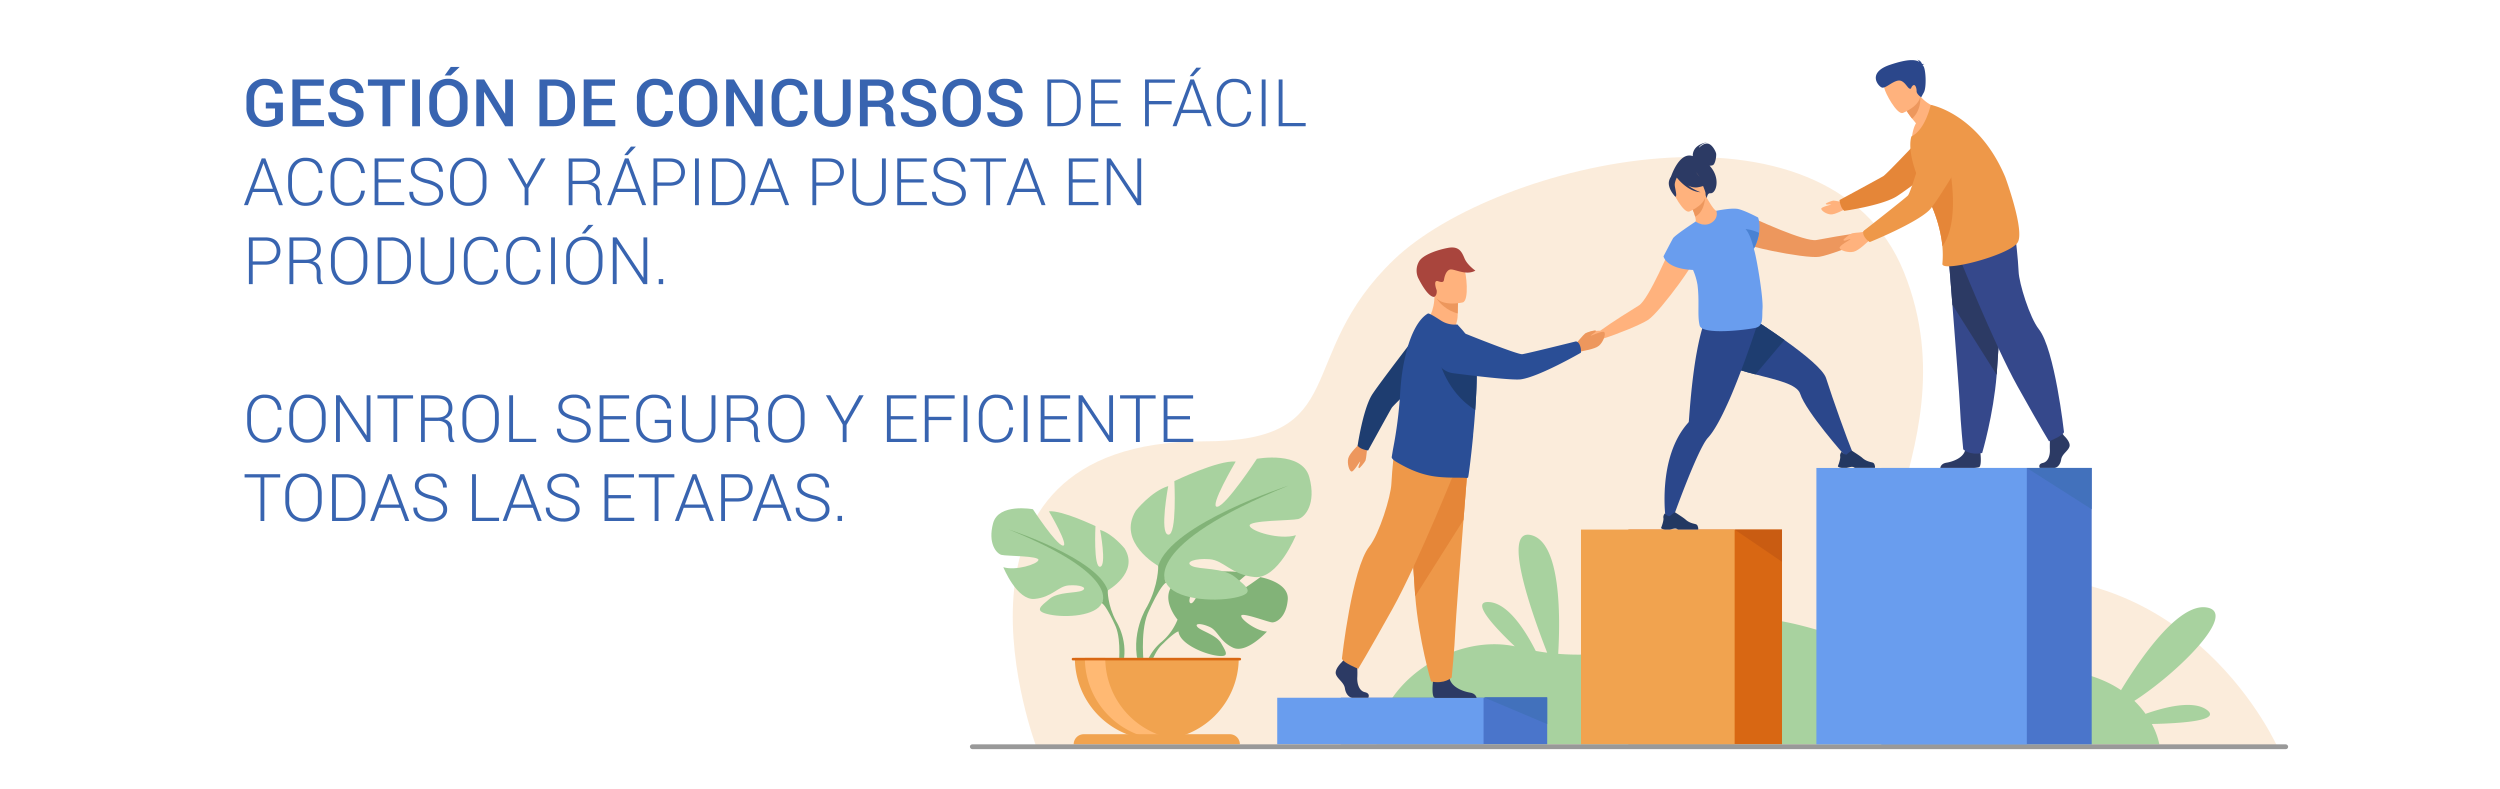 <svg xmlns="http://www.w3.org/2000/svg" viewBox="0 0 1900 600"><defs><style>.cls-1{fill:#fbecdb;}.cls-2{fill:#a8d29f;}.cls-3{fill:#4a75cb;}.cls-4{fill:#699dee;}.cls-5{fill:#d86713;}.cls-6{fill:#f1a34f;}.cls-7{fill:#c95c12;}.cls-8{fill:#82b378;}.cls-9{fill:#ffb973;}.cls-10{fill:#ed975d;}.cls-11{fill:#2b478b;}.cls-12{fill:#233862;}.cls-13{fill:#1e3d70;}.cls-14{fill:#ffb27d;}.cls-15{fill:#2c3a64;}.cls-16{fill:#4a82d3;}.cls-17{fill:#a9453d;}.cls-18{fill:#ee9849;}.cls-19{fill:#e58638;}.cls-20{fill:#2a4e96;}.cls-21{fill:#35488b;}.cls-22{fill:#999;}.cls-23{fill:#4271bc;}.cls-24{fill:#3864b0;}</style></defs><title>ze00</title><g id="Capa_2" data-name="Capa 2"><path class="cls-1" d="M788.16,569.18S698.39,335.42,914.74,335.42c114.31,0,67.22-64.14,144.94-138.37S1389.19,63.52,1447,206.86s-85.12,252.16,53,233.49c166-22.43,231.59,128.83,231.59,128.83Z"/><path class="cls-2" d="M1677.22,539.52c-10.24-7.48-31.17-2.43-46.62,3a70.77,70.77,0,0,0-8.49-9.86c33.28-21.43,79.24-67.16,54.88-71-21.18-3.36-49.76,37.79-65,62.85-15.87-10.67-40.17-18.52-77.28-15.8-96.31,7.06-171.54-55.06-227-34.34-44.1,16.47-84.51,25.7-123.48,22.55,1.68-28.47,2-84.37-20.32-90.17-22.69-5.89-.43,57.6,11.94,89.29q-4.35-.56-8.69-1.33c-8-15.79-21.21-36.47-35.71-37.17-13.65-.67,3.2,17.92,19.78,33.66-47.66-10-104.19,28.74-105.13,74.55h595a55.09,55.09,0,0,0-5.72-15.51C1658.35,549.74,1688.35,547.66,1677.22,539.52Z"/><rect class="cls-3" x="1019.04" y="530.29" width="156.82" height="35.41"/><rect class="cls-4" x="970.69" y="530.29" width="156.82" height="35.41"/><rect class="cls-5" x="1237.55" y="402.48" width="116.77" height="163.22" transform="translate(2591.88 968.18) rotate(180)"/><rect class="cls-6" x="1201.55" y="402.48" width="116.77" height="163.22" transform="translate(2519.87 968.18) rotate(180)"/><polygon class="cls-7" points="1318.32 402.48 1354.32 426.99 1354.32 402.48 1318.32 402.48"/><path class="cls-8" d="M957.86,438.63s-21.84,16.24-26.1,15.26,16-17.53,16-17.53c-7.61-3.66-31.26-1.37-31.26-1.37s-7.87,25.41-11.76,23.4,8.12-22.13,8.12-22.13C904.35,435.75,894,442,894,442c-14.23,11.23.93,28.92.93,28.92A43.23,43.23,0,0,1,883,487.67s-12.83,9.49-13.73,26.45l2.33.21s3.7-15.8,10.41-23.27l1.1-1.13c1.1-1,1.86-1.77,2.38-2.33,3.34-3.21,7.95-7.3,10.17-7.7a4.16,4.16,0,0,1-.09-1.11q0,.52.09,1.11c.77,8.94,18.11,16.75,28.78,18.36s7.37-2.78,3.7-9.29-15.32-9.41-18-12.4,2.83-3,9.26-.07,7.31,10.77,17.63,15.7S962.88,480,962.88,480c-8.22-.42-20-9.34-19.54-12.08s19.93,4.72,23.26,5.07,10.92-3.79,12.09-17.21S957.86,438.63,957.86,438.63Z"/><path class="cls-2" d="M841.88,448.72s24.12-13.51,12.86-31.84c0,0-9-11.26-18.65-14.15,0,0,5.15,27.33,0,28s-3.54-30.88-3.54-30.88-25.4-12.22-35.37-11.25c0,0,15.76,26.69,10.61,26.05S785,387,785,387s-26.05-4.82-30.23,10.61,2.57,23.16,6.43,24.12,28.62.65,28,3.86-17.37,8.36-26.69,5.47c0,0,10.29,25.41,23.79,24.12s17.69-9.65,26-10.29,14.47,1.61,10.29,3.86-18.33.73-25.08,6.48-12.22,9.28.32,11.85,35,1,39.56-8.69Z"/><path class="cls-8" d="M848.31,472.19c-6.75-12.54-6.43-23.47-6.43-23.47-7.72-24.44-75.25-46.31-75.25-46.31,85.86,34.73,70.75,55.95,70.75,55.95,2.31,1.35,5.78,7.79,8.19,12.73.34.84.88,2,1.69,3.58h0c.33.72.59,1.3.77,1.71,4.42,11.06,2.08,30.16,2.08,30.16l2.68.72C858.73,488,848.31,472.19,848.31,472.19Z"/><path class="cls-2" d="M880.25,430.09s-31.79-17.81-17-42c0,0,11.87-14.84,24.59-18.65,0,0-6.78,36,0,36.88s4.67-40.7,4.67-40.7,33.49-16.11,46.63-14.83c0,0-20.78,35.18-14,34.33s30.1-36.45,30.1-36.45,34.33-6.36,39.84,14-3.39,30.52-8.47,31.79-37.73.85-36.89,5.09,22.9,11,35.19,7.2c0,0-13.57,33.49-31.37,31.8S930.27,425.85,919.25,425s-19.07,2.12-13.56,5.09,24.16,1,33.06,8.54,16.11,12.23-.42,15.62-46.21,1.27-52.14-11.44Z"/><path class="cls-8" d="M979.45,369s-89,28.83-99.2,61c0,0,.43,14.41-8.48,31,0,0-13.73,20.84-5.9,46.22l3.53-.95s-3.08-25.18,2.74-39.76c.24-.54.59-1.31,1-2.25h0c1.06-2.08,1.78-3.61,2.23-4.72,3.17-6.51,7.75-15,10.8-16.77C886.19,442.81,866.26,414.83,979.45,369Z"/><path class="cls-6" d="M879.18,562.29A62.28,62.28,0,0,0,941.46,500H816.9A62.28,62.28,0,0,0,879.18,562.29Z"/><path class="cls-9" d="M894.51,561.82a63.83,63.83,0,0,1-7.74.47A62.28,62.28,0,0,1,824.49,500H840A62.3,62.3,0,0,0,894.51,561.82Z"/><path class="cls-6" d="M934.64,558H823.72A7.68,7.68,0,0,0,816,565.7H942.32A7.68,7.68,0,0,0,934.64,558Z"/><path class="cls-5" d="M941.92,500H815.81a1,1,0,1,0,0,1.91H941.92a1,1,0,1,0,0-1.91Z"/><path class="cls-10" d="M1422.51,172.06c-1.81-.28-7.25,4.75-7.25,4.75h0c-11.61,1.34-28.6,4.43-34.71,5.6-4.33.84-16-3.13-27.37-7.7-13.54-5.42-26.7-11.69-26.7-11.69-7.51-.38-16,13.33-.81,22,2.33,1.33,11.07,3.6,21.13,5.68h0c13.88,2.86,30.28,5.34,35.87,4.47,6.48-1,24.84-7.73,35.76-12.87h0l0,0,.12-.06c.66-.3,3.33-1.49,5.12-1.39,2,.12,6.6-3.62,6.74-4.62S1424.31,172.33,1422.51,172.06Z"/><path class="cls-11" d="M1408.32,344.74l-6.39,1.3s-29.27-32.89-33.78-46.73c-2.42-7.39-17.87-10.59-34-14.76-14.05-3.63-28.64-8-35.6-16.55-15-18.36,9.4-40.91,9.4-40.91s25.91,15.4,48.26,31.31c15.63,11.12,29.51,22.48,31.61,29C1392.88,303.3,1403.65,333.49,1408.32,344.74Z"/><path class="cls-12" d="M1399.76,355.58h3.6c1.21-.19,2.1-.53,3.33-.7a3.36,3.36,0,0,1,2.91.7l0,0h15.28c.38-.55,0-1.82-.35-2.76a2.16,2.16,0,0,0-1.43-1.3c-1.62-.47-4.81-.89-7.74-3.54-1.64-1.49-8-5.47-8-5.47h0c-.14,0-.8.21-3.66,2.63-1.49,1.25-4-1.77-4-1.77a3.62,3.62,0,0,0-.83,1.13,3.84,3.84,0,0,0-.33,2.34c.23,1.38-.51,3.94-1.09,5.67-.36,1-.66,1.79-.66,1.79S1396.67,355.2,1399.76,355.58Z"/><path class="cls-13" d="M1356.19,258.4l-22.06,26.15c-14.05-3.63-28.64-8-35.6-16.55-15-18.36,9.4-40.91,9.4-40.91S1333.84,242.49,1356.19,258.4Z"/><path class="cls-11" d="M1336.14,244.74s-1.77,5.61-4.67,14.05c-3.66,10.67-9.11,25.86-15,39.95-1.3,3.09-2.62,6.14-4,9.07-4.92,10.84-10,20.13-14.39,24.85-8,8.5-27.34,63.08-27.34,63.08l-4.82-1.33s-6.73-46.62,17.1-73.14a1.67,1.67,0,0,0,.49-1h0c.32-3.92,1.45-21.51,3.92-39.32.6-4.37,1.29-8.75,2.06-12.95l.15-.8c3.63-19.42,7.1-28,11.58-32.4l33,9.38Z"/><path class="cls-12" d="M1265.4,402.44h3.6c1.2-.19,2.09-.53,3.33-.7a3.38,3.38,0,0,1,2.91.7l0,0h15.28c.39-.55,0-1.82-.34-2.76a2.21,2.21,0,0,0-1.43-1.3c-1.62-.47-4.82-.89-7.74-3.54-1.65-1.49-8-5.47-8-5.47h0c-.13,0-.79.21-3.66,2.63-1.48,1.25-4-1.77-4-1.77a3.83,3.83,0,0,0-1.15,3.47c.22,1.38-.51,3.94-1.1,5.67-.36,1.05-.66,1.79-.66,1.79S1262.3,402.06,1265.4,402.44Z"/><path class="cls-14" d="M1272.47,181.35S1267,194.84,1260.59,208c-5.34,11-11.28,21.82-15,24.12-5.31,3.24-20,12.4-29.44,19.22,0,0-7.41-.05-8.56,1.37s-3.8,7.79-3,8.43,6.67.35,8.1-1.12c1.24-1.28,4-2.2,4.71-2.41l.13,0h0c11.54-3.55,29.63-10.94,35.11-14.56,4.71-3.11,15.17-16,23.51-27.45h0c6-8.31,11-15.87,11.8-18.42C1293.3,180.4,1277.76,176,1272.47,181.35Z"/><path class="cls-15" d="M1301.3,128.45a27.89,27.89,0,0,0-2-2.55,6.19,6.19,0,0,0,2.43-.36c1.94-.8,2.82-7,2.53-8.77s-3-7.09-6.3-7.62-6.74,3.16-6.74,3.16c.61-2.66,6.22-4.19,6.22-4.19-11.55,2.13-11,9.83-10.88,10.54-10.58-3.76-16.79,16.15-16.79,16.15L1297.2,151s.07-4.4,2.68-4.12C1304,147.28,1307.35,137.27,1301.3,128.45Z"/><path class="cls-14" d="M1303.05,170.24c-6.29,3-14.63-1.3-14.59-1.35.54-.54.35-2.15-.14-4.26a30.83,30.83,0,0,0-3.82-8.8c-.45-.76-.89-1.53-1.43-2.33l.72-.27,12.21-4.9s2,3.55,4,6.78c1.75,2.7,3.59,5.12,4.4,5C1304.48,160.1,1312.56,165.66,1303.05,170.24Z"/><path class="cls-10" d="M1296,149.54c-.32,4.36-1.8,12.22-7.68,15.09a30.83,30.83,0,0,0-3.82-8.8Z"/><path class="cls-14" d="M1283.79,160.79s15.9-6.27,11.84-16.11-4.73-17.28-15.05-13.69-10.74,8.14-10.18,11.76S1279.55,162.16,1283.79,160.79Z"/><path class="cls-15" d="M1289.72,142.43c7.34-1,9.48-4,9.48-4a20.32,20.32,0,0,1-10.73-8.56s-8.25-2.78-14.37,1.87a4,4,0,0,0-.77,1.72c-1.4-.46-3.51-.34-4.73,3.62-1.82,5.95,4.68,12.45,4.68,12.45,1.57-.44-.2-5.75-.45-8.58-.19-2.08.94-4.75,1.54-6,.78,1,8.53,10.74,18,11.13a39.92,39.92,0,0,1-9.54-5.12A12.19,12.19,0,0,0,1289.72,142.43Z"/><path class="cls-4" d="M1333.32,190.52c-.14-.48-.28-1-.43-1.47a37.27,37.27,0,0,0,4-12c1.08-7.27-.76-11.76-.76-11.76s-11-5.85-15.9-6.59l-.06,0-.2,0c-4.91-.68-15.56,1.49-15.56,1.49s2.06,5.47-3.73,9.11-12-.93-12-.93c-.19.12-.39.26-.59.41h0s-15.24,10-16.61,12.35-7.23,13.67-7.23,13.67,1.86,9.55,22.45,10.35a47.66,47.66,0,0,1,3.41,11.45c1.63,13-.27,23.19,1.64,30.76s36.25,3.25,42.47,1.8,4.82-8.1,5.3-14.55C1340.15,226.43,1335.34,197.67,1333.32,190.52Z"/><path class="cls-16" d="M1336.9,177a37.16,37.16,0,0,1-4,12.08c-.54-2.38-2.74-11.09-6.29-15A30.54,30.54,0,0,1,1336.9,177Z"/><path class="cls-10" d="M1197.05,262s6.4-7.75,7.77-8.67,7.42-2.52,7.77-2.2.36.79-.39,1.45-3.6,2.33-3.2,2.52,9-4.11,10.28-2.66-.71,7.4-4,10.26-13.24,4.08-13.87,4.48C1196.09,270.55,1197.05,262,1197.05,262Z"/><path class="cls-14" d="M1084.38,244.08s9.2,10.91,20.9,6.35c0,0,2.52-6.09,2.56-10.58,0-.56,0-1.09,0-1.6.06-5.06.23-7.89.23-7.89h0c-.53-.22-17.9-7.35-17.88-6.76C1090.49,237.27,1084.38,244.08,1084.38,244.08Z"/><path class="cls-10" d="M1091.94,226.86c1.67,3.1,7.42,9.17,15.92,11.39.06-5.06.23-7.89.23-7.89h0C1107.6,230.23,1091.44,225.94,1091.94,226.86Z"/><path class="cls-14" d="M1111.73,229.83s-19.53,4.59-22.2-7.61-7-19.83,5.36-23.28,15.81.68,17.69,4.53S1116.74,228.32,1111.73,229.83Z"/><path class="cls-17" d="M1090.2,225.54c-.27.17-4.47,1.46-12.43-14.39a13.81,13.81,0,0,1,.81-12.63c2.91-4.75,13.24-8.49,21.82-10.12s10.63,3.2,12.65,8c2.12,5.09,8.25,9.28,8.25,9.28-7.4,4.14-16.31-1.77-19.4-.8s-4.17,5.84-4.4,7.39-.59,2.86-4.47,1.47-1.76,5.5-1.14,6.82C1091.89,220.61,1092.42,224.12,1090.2,225.54Z"/><path class="cls-15" d="M1039.89,530.29h-11.82c-2.48,0-5.24-2.51-5.93-7.12s-5.78-7.12-6.88-10.89,4.54-9.07,4.54-9.07l1-1.23,1-1.28,9.37,2.23s.23,2.26.37,5.14a65.79,65.79,0,0,1,0,6.59c-.27,5,1.39,10.43,5.8,11.41S1039.89,530.29,1039.89,530.29Z"/><path class="cls-15" d="M1122.21,530.41h-31.35a2.77,2.77,0,0,1-.66-.2c-2.09-1.08-1.44-9.33-1.19-11.88l.08-.75s11-9.07,12.54-2.12l.16.64h0c1.92,6.5,10.47,9.45,15.41,10.28C1121,527,1122,529.27,1122.21,530.41Z"/><path class="cls-18" d="M1115.89,349.16s-1.68,20.88-3.64,46c-2.68,34.1-5.89,76-6.21,83.92-.55,13.78-2.76,35.82-2.76,35.82s-5.23,5.24-15.7,3c0,0-9.33-31.46-12-64.75l-.12-1.64c-2.48-33.89-6.34-105.26-6.34-105.26Z"/><path class="cls-19" d="M1115.89,349.16s-1.68,20.88-3.64,46l-36.67,58-.12-1.64c-2.48-33.89-6.34-105.26-6.34-105.26Z"/><path class="cls-18" d="M1108.25,351.64s-30.17,75.63-50,111.17-26,45.46-26,45.46-11.36-4.54-12.4-7.64c0,0,7.59-68.62,20.87-85.35,7.51-9.45,16.33-37.81,16.74-47.73S1060.1,338,1060.1,338Z"/><path class="cls-10" d="M1039.17,339s-.78,9.45-1.35,10.9-4.39,5.94-4.83,5.88-.71-.42-.49-1.33,1.54-3.75,1.13-3.67-4.79,8-6.52,7.58-3.44-6.11-2.41-10.11,8.06-10.27,8.33-10.92C1035.3,331.91,1039.17,339,1039.17,339Z"/><path class="cls-13" d="M1035.93,341.44c3.34,1.07,3.88.83,3.88.83s16.25-29.59,17.9-32.3,34.5-33.19,34.5-33.19l-8.44-31.49s-37.38,48.4-41.41,55.35c-6.67,11.48-10.58,38.13-10.58,38.13A9.74,9.74,0,0,0,1035.93,341.44Z"/><path class="cls-20" d="M1122.26,289.15c-.12,6.47-.49,13.74-1,21.12l-.09,1.31c-.33,4.58-.68,9.16-1.08,13.63-.17,1.8-.34,3.57-.52,5.31l0,.23c0,.66-.09,1.36-.16,2-1.65,16.74-3.38,30-3.7,30.18a1.92,1.92,0,0,1-1.28.33c-4.39-.56-17.5.44-28.22-1.89-9.06-1.91-16.85-5.53-25.11-10.41-1.1-.65-3.6-2.37-3.39-3.65s.56-3.45,1-6a324.84,324.84,0,0,0,5.4-42.16q.29-5,.81-9.89a149.77,149.77,0,0,1,4.37-23.6c3.68-13.25,9.09-23.39,15.87-27.35.88-.5,5.65,2.53,10,5.34a19.35,19.35,0,0,0,12.44,2.95l3.64,4c4.42,5.13,9.12,12,10.4,21.67.1.71.18,1.47.25,2.28A144,144,0,0,1,1122.26,289.15Z"/><path class="cls-13" d="M1122.26,289.15c-.12,6.47-.49,13.74-1,21.12l-.09,1.31c-25.09-15.7-29-44.43-29-44.43,12.35.54,22.15,3.38,29.71,7.43A144,144,0,0,1,1122.26,289.15Z"/><path class="cls-20" d="M1200.85,262.77c-1.29-3.5-3.3-3.27-3.3-3.27s-37.3,9.29-40.65,9.69-40.16-14.38-40.16-14.38-14.49-6.5-21.28-.56c-5.9,5.16-6.17,11.7-4.79,17.19a16.4,16.4,0,0,0,13.87,12.22c15,1.92,45,5.52,51.27,4.64,14-1.94,45.66-20.23,45.66-20.23A11.66,11.66,0,0,0,1200.85,262.77Z"/><g id="man"><path class="cls-15" d="M1568.64,331.13s5.18,4.8,4.17,8.22-5.68,5.68-6.32,9.86-3.16,6.44-5.43,6.44h-10.85s-1.67-2.93,2.37-3.82,5.57-5.78,5.32-10.33a82,82,0,0,1,.38-10.62l8.59-2Z"/><path class="cls-15" d="M1504.06,355.08a19.62,19.62,0,0,1-4.91.57h-24.53c.08-.73.65-3.33,4.67-4,4.53-.73,12.38-3.37,14.13-9.16l.15-.57c1.39-6.19,11.5,1.89,11.5,1.89s0,.25.07.68C1505.38,346.78,1506,354.13,1504.06,355.08Z"/><path class="cls-21" d="M1480.49,189.44s1.53,19.16,3.34,42.19c2.45,31.28,5.4,69.71,5.69,77,.51,12.64,2.53,32.86,2.53,32.86s4.8,4.81,14.41,2.78c0,0,8.56-28.86,11-59.4,0-.51.07-1,.11-1.51,2.28-31.1,5.81-96.57,5.81-96.57Z"/><path class="cls-15" d="M1480.49,189.44s1.53,19.16,3.34,42.19l33.64,53.23c0-.51.07-1,.11-1.51,2.28-31.1,5.81-96.57,5.81-96.57Z"/><path class="cls-21" d="M1487.5,191.71s27.68,69.39,45.88,102,23.89,41.71,23.89,41.71,10.42-4.17,11.37-7c0,0-7-62.95-19.15-78.29-6.88-8.68-15-34.7-15.35-43.8s-2.47-27.11-2.47-27.11Z"/><path class="cls-14" d="M1402.13,154.08s-7.51-1.72-8.78-1.63-5.68,1.93-5.74,2.29.15.65.91.7,3.28-.27,3.12,0-7.4,1.72-7.48,3.18,3.89,4.17,7.24,4.35,9.94-3.71,10.51-3.76C1406.7,158.83,1402.13,154.08,1402.13,154.08Z"/><path class="cls-19" d="M1398.91,156c-1.08-3.43-.82-4-.82-4s30.43-16.46,33.22-18.13,34.23-35.13,34.23-35.13l32.22,8.86s-49.85,38-57,42.07c-11.8,6.76-39.14,10.58-39.14,10.58A10,10,0,0,1,1398.91,156Z"/><path class="cls-14" d="M1475.31,82.48S1464,102.35,1453,104.94c0,0,.46-6.67,3.15-11.24q-1.65-2-2.9-3.56a66.22,66.22,0,0,1-4.1-5.74l3.74-10.07,2.55-6.83a32.85,32.85,0,0,0,4,5.72C1466.61,81.54,1475.31,82.48,1475.31,82.48Z"/><path class="cls-10" d="M1459.38,73.22s1.35,10-6.16,16.92a66.22,66.22,0,0,1-4.1-5.74l3.74-10.07A21.21,21.21,0,0,1,1459.38,73.22Z"/><path class="cls-14" d="M1446.14,85.87s16.88-6.58,12.62-17-5-18.33-15.91-14.58-11.4,8.6-10.83,12.43S1441.64,87.31,1446.14,85.87Z"/><path class="cls-18" d="M1533.31,184.44c-6.81,9.79-57.7,22.87-57.1,16.09a74.25,74.25,0,0,0,0-13.36c-.13-1.45-.31-3-.55-4.61a106.31,106.31,0,0,0-11.21-33.6c-.51-1-1-2-1.6-3a103.36,103.36,0,0,1-7.06-15.86c-3.53-10.19-5-19.94-3.17-26.31l0-.09c10.64-4.92,14.76-24,14.76-24s36.3,6.52,56.63,54.9C1524,134.6,1539.23,175.93,1533.31,184.44Z"/><path class="cls-19" d="M1476.21,187.17c-.13-1.45-.31-3-.55-4.61a106.31,106.31,0,0,0-11.21-33.6c1.18-7.13,2.8-13.06,4.58-15.73,7.24-10.84,11.46-12.54,11.46-12.54S1491.34,166.47,1476.21,187.17Z"/><path class="cls-14" d="M1419,176.28s-10,.53-11.59,1.09-6.45,4.46-6.4,4.93.43.76,1.4.55,4-1.51,3.93-1.07-8.67,4.81-8.25,6.67,6.37,3.84,10.64,2.88,11.16-8.22,11.85-8.48C1426.44,180.61,1419,176.28,1419,176.28Z"/><path class="cls-18" d="M1417.1,180.09c-2-3.25-.56-4.73-.56-4.73s31-24.29,33.44-26.74,13.7-41.52,13.7-41.52,3.87-15.81,13-17.55c7.89-1.52,13.34,2.38,16.91,7a16.81,16.81,0,0,1,1.14,18.91c-7.92,13.35-23.9,39.84-28.56,44.36-10.39,10.07-45.12,24.15-45.12,24.15A12,12,0,0,1,1417.1,180.09Z"/><path class="cls-11" d="M1461.18,49.44c.12-.23.46-.48,1.3-.74a3.56,3.56,0,0,0-1.7-.06c-.47-1.16-1.63-3.12-3.79-3.14a2.66,2.66,0,0,1,1.7,1.56c-3-1.87-8.45-2.42-22.14,2.14-18,6-9,16.49-6.3,17.33s7.77-4.55,12.3-5.28,7,5.57,8.71,6.09.75-.91,2.55-2.35,2.85,2,2.81,4.32,3.49,4.63,3.49,4.63l2.07-3.79c2.06-3.79,1.5-17.57-.47-20Z"/></g><rect class="cls-22" x="737.12" y="565.7" width="1001.88" height="3.65" rx="1.82"/><polygon class="cls-23" points="1175.86 529.89 1175.86 550.32 1127.51 529.89 1175.86 529.89"/><rect class="cls-3" x="1429.77" y="355.65" width="159.92" height="210.04"/><rect class="cls-4" x="1380.46" y="355.65" width="159.92" height="210.04"/><polygon class="cls-23" points="1589.68 355.65 1589.68 387.06 1540.38 355.65 1589.68 355.65"/><path class="cls-24" d="M215,91.3a12.52,12.52,0,0,1-4.64,3.58,18.83,18.83,0,0,1-8.33,1.57,14.54,14.54,0,0,1-10.64-4,14.14,14.14,0,0,1-4.08-10.57V74.46q0-6.57,3.86-10.57a13.47,13.47,0,0,1,10.16-4q6.39,0,9.65,3a13.41,13.41,0,0,1,4,8.3h-5.84a8.8,8.8,0,0,0-2.33-4.82c-1.16-1.13-3-1.7-5.41-1.7a7.36,7.36,0,0,0-6,2.71,10.79,10.79,0,0,0-2.22,7.06v7.47a10.38,10.38,0,0,0,2.4,7.12,8.15,8.15,0,0,0,6.41,2.72,13,13,0,0,0,4.52-.64,6.42,6.42,0,0,0,2.51-1.53V82.42H202V78h13Z"/><path class="cls-24" d="M243.78,80H228.23V91.21h18v4.73h-24V60.4H246.1v4.76H228.23v10h15.55Z"/><path class="cls-24" d="M270.36,86.81a4.64,4.64,0,0,0-1.59-3.65,15.33,15.33,0,0,0-5.85-2.53,25,25,0,0,1-9.25-4.12,8.21,8.21,0,0,1-3.15-6.76,8.61,8.61,0,0,1,3.5-7.12,14.52,14.52,0,0,1,9.22-2.75q6,0,9.49,3.13a9.9,9.9,0,0,1,3.54,7.74h-5.93a5.75,5.75,0,0,0-1.83-4.46,7.66,7.66,0,0,0-5.32-1.67,7.82,7.82,0,0,0-5,1.4,4.51,4.51,0,0,0-1.72,3.68,4,4,0,0,0,1.84,3.38,21.31,21.31,0,0,0,6.34,2.52q5.83,1.59,8.75,4.23a8.92,8.92,0,0,1,2.92,6.93,8.36,8.36,0,0,1-3.51,7.11q-3.5,2.58-9.38,2.58a16.67,16.67,0,0,1-9.84-2.9,9.48,9.48,0,0,1-4.15-8.25h5.93a5.58,5.58,0,0,0,2.2,4.87,9.83,9.83,0,0,0,5.86,1.57,8.71,8.71,0,0,0,5.15-1.3A4.23,4.23,0,0,0,270.36,86.81Z"/><path class="cls-24" d="M307.74,65.16H296.63V95.94H290.7V65.16H279.62V60.4h28.12Z"/><path class="cls-24" d="M319.19,95.94h-5.93V60.4h5.93Z"/><path class="cls-24" d="M355.33,81.37a15.1,15.1,0,0,1-4,10.82,14,14,0,0,1-10.66,4.26,13.53,13.53,0,0,1-10.44-4.27,15.31,15.31,0,0,1-3.94-10.81V75a15.34,15.34,0,0,1,3.93-10.8,13.45,13.45,0,0,1,10.42-4.29,14,14,0,0,1,10.67,4.29A15.09,15.09,0,0,1,355.33,75Zm-5.94-6.45a11.19,11.19,0,0,0-2.34-7.29,7.87,7.87,0,0,0-6.45-2.86,7.45,7.45,0,0,0-6.21,2.85,11.51,11.51,0,0,0-2.23,7.3v6.45a11.57,11.57,0,0,0,2.24,7.36,7.48,7.48,0,0,0,6.23,2.87,7.82,7.82,0,0,0,6.44-2.87,11.32,11.32,0,0,0,2.32-7.36Zm-6.81-24.05h6.76l-6.81,6.5h-4.61Z"/><path class="cls-24" d="M389.8,95.94h-5.91L368,69.89l-.07,0v26H362V60.4H368l15.85,26,.07,0v-26h5.91Z"/><path class="cls-24" d="M410,95.94V60.4h11.18q7.27,0,11.51,4.22T437,75.82v4.72q0,7-4.28,11.21T420.9,95.94ZM416,65.16V91.21h4.76c3.53,0,6.13-1,7.8-2.86a11.45,11.45,0,0,0,2.5-7.81V75.78c0-3.34-.82-5.94-2.46-7.82s-4.15-2.8-7.52-2.8Z"/><path class="cls-24" d="M465.16,80H449.61V91.21h18v4.73h-24V60.4h23.8v4.76H449.61v10h15.55Z"/><path class="cls-24" d="M511.48,84.42a13.29,13.29,0,0,1-4,8.82q-3.47,3.21-9.64,3.21a12.91,12.91,0,0,1-10.05-4.11q-3.74-4.11-3.74-10.78V74.8A15.43,15.43,0,0,1,487.83,64a12.92,12.92,0,0,1,10-4.15q6.3,0,9.69,3.16t4,9h-5.93a9.73,9.73,0,0,0-2.21-5.56q-1.74-1.86-5.51-1.86a6.79,6.79,0,0,0-5.79,2.84A11.87,11.87,0,0,0,490,74.75v6.81A12.17,12.17,0,0,0,492,88.9a6.8,6.8,0,0,0,5.82,2.82q3.69,0,5.46-1.81a9.22,9.22,0,0,0,2.23-5.49Z"/><path class="cls-24" d="M545.17,81.37a15.1,15.1,0,0,1-4,10.82,14,14,0,0,1-10.66,4.26A13.49,13.49,0,0,1,520,92.18a15.32,15.32,0,0,1-3.95-10.81V75A15.34,15.34,0,0,1,520,64.17a13.47,13.47,0,0,1,10.43-4.29,14,14,0,0,1,10.67,4.29,15.08,15.08,0,0,1,4,10.8Zm-5.93-6.45a11.14,11.14,0,0,0-2.35-7.29,7.86,7.86,0,0,0-6.44-2.86,7.46,7.46,0,0,0-6.22,2.85,11.51,11.51,0,0,0-2.23,7.3v6.45a11.57,11.57,0,0,0,2.25,7.36,7.46,7.46,0,0,0,6.22,2.87,7.85,7.85,0,0,0,6.45-2.87,11.37,11.37,0,0,0,2.32-7.36Z"/><path class="cls-24" d="M579.64,95.94h-5.91l-15.84-26-.07,0v26h-5.94V60.4h5.94l15.84,26,.07,0v-26h5.91Z"/><path class="cls-24" d="M613.8,84.42a13.26,13.26,0,0,1-4,8.82q-3.45,3.21-9.63,3.21a12.91,12.91,0,0,1-10-4.11q-3.74-4.11-3.74-10.78V74.8A15.43,15.43,0,0,1,590.15,64a12.92,12.92,0,0,1,10-4.15q6.3,0,9.68,3.16t4,9h-5.93a9.73,9.73,0,0,0-2.21-5.56q-1.74-1.86-5.51-1.86a6.79,6.79,0,0,0-5.79,2.84,11.87,11.87,0,0,0-2.09,7.27v6.81a12.17,12.17,0,0,0,2.06,7.34,6.8,6.8,0,0,0,5.82,2.82q3.69,0,5.46-1.81a9.28,9.28,0,0,0,2.23-5.49Z"/><path class="cls-24" d="M646.46,60.4V84.22q0,6-3.79,9.13t-10.15,3.1q-6.22,0-9.95-3.11t-3.72-9.12V60.4h5.93V84.22q0,3.81,2.07,5.66a8.23,8.23,0,0,0,5.67,1.84,8.73,8.73,0,0,0,5.87-1.84q2.15-1.84,2.14-5.66V60.4Z"/><path class="cls-24" d="M659.48,81.2V95.94h-5.94V60.4H667c4,0,7,.86,9.1,2.6s3.08,4.29,3.08,7.67a7.59,7.59,0,0,1-1.5,4.81,10.57,10.57,0,0,1-4.46,3.15,7.59,7.59,0,0,1,4.36,3.1,10.21,10.21,0,0,1,1.28,5.37v3a11.63,11.63,0,0,0,.38,3,4.42,4.42,0,0,0,1.33,2.25v.63h-6.08a3.91,3.91,0,0,1-1.27-2.52A21.77,21.77,0,0,1,672.9,90V87.15a6.09,6.09,0,0,0-1.5-4.38,5.6,5.6,0,0,0-4.26-1.57Zm0-4.76h6.88c2.43,0,4.17-.45,5.24-1.35a5.19,5.19,0,0,0,1.6-4.2,5.64,5.64,0,0,0-1.54-4.24c-1-1-2.66-1.49-4.88-1.49h-7.3Z"/><path class="cls-24" d="M705.57,86.81a4.62,4.62,0,0,0-1.6-3.65,15.26,15.26,0,0,0-5.85-2.53,25.08,25.08,0,0,1-9.25-4.12,8.21,8.21,0,0,1-3.15-6.76,8.64,8.64,0,0,1,3.5-7.12,14.54,14.54,0,0,1,9.22-2.75q6,0,9.5,3.13a9.9,9.9,0,0,1,3.54,7.74h-5.94a5.75,5.75,0,0,0-1.83-4.46,7.64,7.64,0,0,0-5.32-1.67,7.77,7.77,0,0,0-5,1.4,4.52,4.52,0,0,0-1.73,3.68,4,4,0,0,0,1.85,3.38,21.23,21.23,0,0,0,6.33,2.52q5.83,1.59,8.75,4.23a8.89,8.89,0,0,1,2.92,6.93,8.38,8.38,0,0,1-3.5,7.11q-3.51,2.58-9.39,2.58a16.71,16.71,0,0,1-9.84-2.9,9.5,9.5,0,0,1-4.15-8.25h5.93a5.61,5.61,0,0,0,2.2,4.87,9.87,9.87,0,0,0,5.86,1.57,8.69,8.69,0,0,0,5.15-1.3A4.22,4.22,0,0,0,705.57,86.81Z"/><path class="cls-24" d="M745.44,81.37a15.1,15.1,0,0,1-4,10.82,14,14,0,0,1-10.66,4.26,13.53,13.53,0,0,1-10.44-4.27,15.31,15.31,0,0,1-3.94-10.81V75a15.34,15.34,0,0,1,3.93-10.8,13.47,13.47,0,0,1,10.43-4.29,14,14,0,0,1,10.66,4.29A15,15,0,0,1,745.44,75Zm-5.94-6.45a11.19,11.19,0,0,0-2.34-7.29,7.86,7.86,0,0,0-6.44-2.86,7.46,7.46,0,0,0-6.22,2.85,11.51,11.51,0,0,0-2.23,7.3v6.45a11.63,11.63,0,0,0,2.24,7.36,7.49,7.49,0,0,0,6.23,2.87,7.85,7.85,0,0,0,6.45-2.87,11.37,11.37,0,0,0,2.31-7.36Z"/><path class="cls-24" d="M771.24,86.81a4.62,4.62,0,0,0-1.6-3.65,15.2,15.2,0,0,0-5.84-2.53,25.14,25.14,0,0,1-9.26-4.12,8.21,8.21,0,0,1-3.15-6.76,8.62,8.62,0,0,1,3.51-7.12,14.51,14.51,0,0,1,9.21-2.75q6,0,9.5,3.13a9.9,9.9,0,0,1,3.54,7.74h-5.93a5.75,5.75,0,0,0-1.83-4.46,7.66,7.66,0,0,0-5.32-1.67,7.82,7.82,0,0,0-5,1.4,4.51,4.51,0,0,0-1.72,3.68,4,4,0,0,0,1.84,3.38,21.31,21.31,0,0,0,6.34,2.52q5.84,1.59,8.75,4.23a8.92,8.92,0,0,1,2.92,6.93,8.36,8.36,0,0,1-3.51,7.11q-3.49,2.58-9.38,2.58a16.67,16.67,0,0,1-9.84-2.9,9.48,9.48,0,0,1-4.15-8.25h5.93a5.58,5.58,0,0,0,2.2,4.87,9.83,9.83,0,0,0,5.86,1.57,8.73,8.73,0,0,0,5.15-1.3A4.23,4.23,0,0,0,771.24,86.81Z"/><path class="cls-24" d="M796,95.94V60.4h10.33a14.47,14.47,0,0,1,10.89,4.26q4.13,4.26,4.13,11.24v4.56q0,7-4.14,11.26t-11.1,4.22Zm2.91-33V93.48h7.2a11.65,11.65,0,0,0,9-3.58,13.4,13.4,0,0,0,3.29-9.44V75.82a13.33,13.33,0,0,0-3.26-9.39,11.43,11.43,0,0,0-8.83-3.54Z"/><path class="cls-24" d="M849.29,78.73H832.18V93.48h19.61v2.46H829.28V60.4h22.38v2.49H832.18V76.24h17.11Z"/><path class="cls-24" d="M890.43,79.29H873.15V95.94h-2.91V60.4h22.68v2.49H873.15V76.78h17.28Z"/><path class="cls-24" d="M914.09,85.91H897.88l-3.71,10h-3l13.5-35.54h2.76l13.4,35.54h-3Zm-15.28-2.49h14.35L906,64Zm10.42-32H913l-6.21,6.49h-2.63Z"/><path class="cls-24" d="M950.91,84.88A12.93,12.93,0,0,1,947,93.45c-2.19,2-5.2,3-9,3a12,12,0,0,1-9.65-4.21q-3.58-4.2-3.59-11.17V75.29q0-6.93,3.59-11.17A12,12,0,0,1,938,59.88q5.76,0,9,3t3.85,8.63H948a11,11,0,0,0-3-6.81q-2.41-2.3-7-2.3a9.07,9.07,0,0,0-7.54,3.55,14.78,14.78,0,0,0-2.77,9.32v5.83q0,5.84,2.77,9.38A9.07,9.07,0,0,0,938,94q4.59,0,7-2.22t3-6.89Z"/><path class="cls-24" d="M961.84,95.94h-2.93V60.4h2.93Z"/><path class="cls-24" d="M974.73,93.48h17.58v2.46H971.8V60.4h2.93Z"/><path class="cls-24" d="M208.33,145.91H192.12l-3.71,10h-3l13.5-35.54h2.76L215,155.94h-3ZM193,143.42H207.4L200.27,124Z"/><path class="cls-24" d="M245.14,144.88q-.58,5.56-3.88,8.57t-9,3a12,12,0,0,1-9.64-4.21Q219,148,219,141.07v-5.78q0-6.93,3.59-11.17a12,12,0,0,1,9.64-4.24q5.76,0,9.05,3t3.84,8.63h-2.9a11,11,0,0,0-3-6.81q-2.42-2.3-7-2.3a9.07,9.07,0,0,0-7.53,3.55,14.78,14.78,0,0,0-2.77,9.32v5.83q0,5.84,2.77,9.38a9.06,9.06,0,0,0,7.53,3.54q4.59,0,7-2.22t3-6.89Z"/><path class="cls-24" d="M277.32,144.88q-.58,5.56-3.88,8.57t-9,3a12,12,0,0,1-9.64-4.21q-3.58-4.2-3.59-11.17v-5.78q0-6.93,3.59-11.17a12,12,0,0,1,9.64-4.24q5.76,0,9.05,3t3.84,8.63h-2.9a11,11,0,0,0-3-6.81q-2.42-2.3-7-2.3a9.07,9.07,0,0,0-7.53,3.55,14.72,14.72,0,0,0-2.77,9.32v5.83q0,5.84,2.77,9.38a9.06,9.06,0,0,0,7.53,3.54q4.59,0,7-2.22t3-6.89Z"/><path class="cls-24" d="M304.71,138.73H287.6v14.75h19.61v2.46H284.7V120.4h22.38v2.49H287.6v13.35h17.11Z"/><path class="cls-24" d="M333.84,147.23a6,6,0,0,0-2.12-4.78q-2.13-1.78-7.62-3.23a24.14,24.14,0,0,1-8.9-3.79,7.59,7.59,0,0,1-2.94-6.34,8,8,0,0,1,3.31-6.68,13.88,13.88,0,0,1,8.68-2.53,12.8,12.8,0,0,1,8.93,3,9.85,9.85,0,0,1,3.35,7.62h-2.91a7.59,7.59,0,0,0-2.49-5.9,9.89,9.89,0,0,0-6.88-2.26,10.6,10.6,0,0,0-6.72,1.88,5.84,5.84,0,0,0-2.37,4.76,5.54,5.54,0,0,0,2.18,4.5q2.18,1.76,7.71,3.14a22.57,22.57,0,0,1,8.78,3.94,8.1,8.1,0,0,1,2.94,6.59,7.92,7.92,0,0,1-3.43,6.81,15,15,0,0,1-8.92,2.46,16.43,16.43,0,0,1-9.38-2.64,9,9,0,0,1-3.93-8H314c0,2.84,1,4.9,3.05,6.21a13.34,13.34,0,0,0,7.35,2,11.59,11.59,0,0,0,6.86-1.83A5.76,5.76,0,0,0,333.84,147.23Z"/><path class="cls-24" d="M369.71,141.07q0,6.87-3.79,11.12a12.87,12.87,0,0,1-10.13,4.26,12.57,12.57,0,0,1-10-4.26q-3.74-4.26-3.73-11.12v-5.78q0-6.84,3.71-11.12a12.52,12.52,0,0,1,10-4.29,12.87,12.87,0,0,1,10.15,4.29q3.79,4.27,3.8,11.12Zm-2.93-5.83a14.1,14.1,0,0,0-2.92-9.25,9.93,9.93,0,0,0-8.1-3.54,9.56,9.56,0,0,0-7.89,3.54,14.29,14.29,0,0,0-2.85,9.25v5.83a14.34,14.34,0,0,0,2.86,9.31,9.6,9.6,0,0,0,7.91,3.54,9.88,9.88,0,0,0,8.09-3.53,14.23,14.23,0,0,0,2.9-9.32Z"/><path class="cls-24" d="M400.22,140.15l11-19.75h3.4l-13,22.55v13h-2.9V142.78L385.89,120.4h3.4Z"/><path class="cls-24" d="M435.11,139.88v16.06h-2.9V120.42h12q5.83,0,8.83,2.45t3,7.36a8.24,8.24,0,0,1-1.63,5.07,9.24,9.24,0,0,1-4.6,3.21v.07a7.53,7.53,0,0,1,4.65,2.92,9.59,9.59,0,0,1,1.38,5.38v3.35a10.73,10.73,0,0,0,.38,3,4.61,4.61,0,0,0,1.31,2.15v.58h-3a5,5,0,0,1-1.27-2.46,14.14,14.14,0,0,1-.37-3.3v-3.25a6.68,6.68,0,0,0-2-5.2,8.47,8.47,0,0,0-5.89-1.85Zm0-2.49h8.77q4.9,0,7.08-1.91a6.66,6.66,0,0,0,2.17-5.27,6.77,6.77,0,0,0-2.16-5.44q-2.16-1.86-6.73-1.86h-9.13Z"/><path class="cls-24" d="M484.35,145.91H468.14l-3.71,10h-3l13.51-35.54h2.75l13.41,35.54h-3Zm-15.28-2.49h14.36L476.3,124Zm10.43-32h3.78l-6.2,6.49h-2.64Z"/><path class="cls-24" d="M499.54,141.17v14.77h-2.91V120.4h12.24c3.8,0,6.71.93,8.71,2.8a11.11,11.11,0,0,1,0,15.19c-2,1.85-4.91,2.78-8.71,2.78Zm0-2.49h9.33q4.49,0,6.65-2.2a7.72,7.72,0,0,0,2.16-5.66,7.84,7.84,0,0,0-2.16-5.71q-2.16-2.22-6.65-2.22h-9.33Z"/><path class="cls-24" d="M531.13,155.94H528.2V120.4h2.93Z"/><path class="cls-24" d="M541.09,155.94V120.4h10.33a14.47,14.47,0,0,1,10.89,4.26q4.13,4.26,4.12,11.24v4.56q0,7-4.14,11.26t-11.09,4.22Zm2.91-33v30.59h7.2a11.66,11.66,0,0,0,9-3.58,13.4,13.4,0,0,0,3.28-9.44v-4.64a13.29,13.29,0,0,0-3.26-9.39,11.39,11.39,0,0,0-8.82-3.54Z"/><path class="cls-24" d="M593,145.91H576.79l-3.72,10h-3l13.5-35.54h2.76l13.4,35.54h-3Zm-15.29-2.49h14.36L584.94,124Z"/><path class="cls-24" d="M620.34,141.17v14.77h-2.91V120.4h12.24c3.8,0,6.71.93,8.71,2.8a11.11,11.11,0,0,1,0,15.19c-2,1.85-4.91,2.78-8.71,2.78Zm0-2.49h9.33q4.49,0,6.65-2.2a7.72,7.72,0,0,0,2.16-5.66,7.84,7.84,0,0,0-2.16-5.71q-2.16-2.22-6.65-2.22h-9.33Z"/><path class="cls-24" d="M673.22,120.4v24.09q0,5.91-3.49,8.94t-9.33,3q-5.73,0-9.18-3t-3.44-8.94V120.4h2.93v24.09q0,4.63,2.65,7.07a10,10,0,0,0,7,2.43,10.4,10.4,0,0,0,7.21-2.43c1.8-1.62,2.71-4,2.71-7.07V120.4Z"/><path class="cls-24" d="M701.93,138.73H684.82v14.75h19.6v2.46H681.91V120.4H704.3v2.49H684.82v13.35h17.11Z"/><path class="cls-24" d="M731.06,147.23a5.94,5.94,0,0,0-2.13-4.78q-2.11-1.78-7.61-3.23a24.07,24.07,0,0,1-8.9-3.79,7.59,7.59,0,0,1-2.94-6.34,8,8,0,0,1,3.3-6.68,13.9,13.9,0,0,1,8.68-2.53,12.81,12.81,0,0,1,8.94,3,9.84,9.84,0,0,1,3.34,7.62h-2.9a7.59,7.59,0,0,0-2.49-5.9,9.91,9.91,0,0,0-6.89-2.26,10.59,10.59,0,0,0-6.71,1.88,5.84,5.84,0,0,0-2.37,4.76,5.56,5.56,0,0,0,2.17,4.5q2.18,1.76,7.72,3.14a22.52,22.52,0,0,1,8.77,3.94,8.08,8.08,0,0,1,3,6.59,7.94,7.94,0,0,1-3.43,6.81,15,15,0,0,1-8.93,2.46,16.4,16.4,0,0,1-9.37-2.64,9,9,0,0,1-3.93-8h2.9a6.83,6.83,0,0,0,3.06,6.21,13.33,13.33,0,0,0,7.34,2,11.55,11.55,0,0,0,6.86-1.83A5.77,5.77,0,0,0,731.06,147.23Z"/><path class="cls-24" d="M764.55,122.89H752.49v33.05h-2.93v-33H737.5V120.4h27Z"/><path class="cls-24" d="M787.87,145.91H771.66l-3.71,10h-3l13.5-35.54h2.76l13.4,35.54h-3Zm-15.28-2.49h14.35L779.81,124Z"/><path class="cls-24" d="M832.33,138.73H815.21v14.75h19.61v2.46H812.31V120.4H834.7v2.49H815.21v13.35h17.12Z"/><path class="cls-24" d="M867.29,155.94h-2.91l-20.26-30.69-.07,0v30.66h-2.93V120.4h2.93L864.31,151l.07,0V120.4h2.91Z"/><path class="cls-24" d="M192.07,201.17v14.77h-2.91V180.4h12.23q5.72,0,8.72,2.8a11.11,11.11,0,0,1,0,15.19q-3,2.78-8.72,2.78Zm0-2.49h9.32q4.5,0,6.66-2.2a7.72,7.72,0,0,0,2.16-5.66,7.84,7.84,0,0,0-2.16-5.71q-2.16-2.22-6.66-2.22h-9.32Z"/><path class="cls-24" d="M222.93,199.88v16.06H220V180.42h12q5.83,0,8.82,2.45t3,7.36a8.3,8.3,0,0,1-1.63,5.07,9.29,9.29,0,0,1-4.6,3.21v.07a7.53,7.53,0,0,1,4.65,2.92,9.59,9.59,0,0,1,1.38,5.38v3.35a10.73,10.73,0,0,0,.38,3,4.68,4.68,0,0,0,1.3,2.15v.58h-3a4.9,4.9,0,0,1-1.27-2.46,14.14,14.14,0,0,1-.37-3.3v-3.25a6.68,6.68,0,0,0-2-5.2,8.49,8.49,0,0,0-5.89-1.85Zm0-2.49h8.76q4.91,0,7.08-1.91a6.63,6.63,0,0,0,2.18-5.27,6.8,6.8,0,0,0-2.16-5.44q-2.17-1.86-6.73-1.86h-9.13Z"/><path class="cls-24" d="M279.15,201.07q0,6.87-3.78,11.12a12.87,12.87,0,0,1-10.13,4.26,12.6,12.6,0,0,1-10-4.26q-3.72-4.26-3.72-11.12v-5.78q0-6.84,3.71-11.12a12.52,12.52,0,0,1,10-4.29,12.89,12.89,0,0,1,10.15,4.29q3.79,4.28,3.79,11.12Zm-2.93-5.83a14.09,14.09,0,0,0-2.91-9.25,9.93,9.93,0,0,0-8.1-3.54,9.58,9.58,0,0,0-7.9,3.54,14.34,14.34,0,0,0-2.84,9.25v5.83a14.34,14.34,0,0,0,2.86,9.31,9.6,9.6,0,0,0,7.91,3.54,9.9,9.9,0,0,0,8.09-3.53q2.9-3.52,2.89-9.32Z"/><path class="cls-24" d="M287,215.94V180.4h10.33a14.45,14.45,0,0,1,10.88,4.26q4.14,4.26,4.13,11.24v4.56q0,7-4.14,11.26t-11.09,4.22Zm2.9-33.05v30.59h7.21a11.66,11.66,0,0,0,9-3.58,13.4,13.4,0,0,0,3.28-9.44v-4.64a13.29,13.29,0,0,0-3.26-9.39,11.39,11.39,0,0,0-8.82-3.54Z"/><path class="cls-24" d="M345.14,180.4v24.09q0,5.91-3.49,8.94t-9.32,3q-5.74,0-9.18-3t-3.44-8.94V180.4h2.92v24.09c0,3.09.89,5.45,2.65,7.07a10,10,0,0,0,7.05,2.43,10.39,10.39,0,0,0,7.2-2.43q2.72-2.43,2.71-7.07V180.4Z"/><path class="cls-24" d="M378.64,204.88q-.58,5.56-3.88,8.57t-9,3a12,12,0,0,1-9.64-4.21q-3.6-4.2-3.59-11.17v-5.78q0-6.93,3.59-11.17a12,12,0,0,1,9.64-4.24q5.76,0,9,3t3.85,8.63h-2.9a11.08,11.08,0,0,0-3-6.81q-2.42-2.29-7-2.3a9.07,9.07,0,0,0-7.53,3.55,14.72,14.72,0,0,0-2.77,9.32v5.83q0,5.84,2.77,9.38a9.06,9.06,0,0,0,7.53,3.54q4.59,0,7-2.22c1.61-1.48,2.6-3.78,3-6.89Z"/><path class="cls-24" d="M410.82,204.88a13,13,0,0,1-3.88,8.57q-3.3,3-9,3a12,12,0,0,1-9.65-4.21q-3.58-4.2-3.58-11.17v-5.78q0-6.93,3.58-11.17a12,12,0,0,1,9.65-4.24q5.76,0,9,3t3.85,8.63h-2.91a11,11,0,0,0-3-6.81q-2.42-2.29-7-2.3a9,9,0,0,0-7.53,3.55,14.72,14.72,0,0,0-2.77,9.32v5.83q0,5.84,2.77,9.38a9,9,0,0,0,7.53,3.54q4.59,0,7-2.22c1.61-1.48,2.6-3.78,3-6.89Z"/><path class="cls-24" d="M421.76,215.94h-2.93V180.4h2.93Z"/><path class="cls-24" d="M457.86,201.07q0,6.87-3.78,11.12A12.87,12.87,0,0,1,444,216.45a12.6,12.6,0,0,1-10-4.26q-3.72-4.26-3.72-11.12v-5.78q0-6.84,3.71-11.12a12.52,12.52,0,0,1,10-4.29,12.87,12.87,0,0,1,10.15,4.29q3.8,4.28,3.79,11.12Zm-2.93-5.83A14.09,14.09,0,0,0,452,186a9.93,9.93,0,0,0-8.1-3.54A9.54,9.54,0,0,0,436,186a14.29,14.29,0,0,0-2.85,9.25v5.83a14.34,14.34,0,0,0,2.86,9.31,9.6,9.6,0,0,0,7.91,3.54,9.88,9.88,0,0,0,8.09-3.53q2.9-3.52,2.89-9.32Zm-7.73-24.32H451l-6.2,6.5h-2.64Z"/><path class="cls-24" d="M491.92,215.94H489l-20.27-30.69-.07,0v30.66h-2.93V180.4h2.93L488.94,211l.08,0V180.4h2.9Z"/><path class="cls-24" d="M504,215.94h-3.35v-3.86H504Z"/><path class="cls-24" d="M214,324.88a13,13,0,0,1-3.88,8.57q-3.3,3-9,3a12,12,0,0,1-9.65-4.21q-3.59-4.2-3.59-11.17v-5.78q0-6.93,3.59-11.17a12,12,0,0,1,9.65-4.24q5.76,0,9,3t3.85,8.63h-2.91a11,11,0,0,0-3-6.81q-2.42-2.3-7-2.3a9.07,9.07,0,0,0-7.54,3.55,14.78,14.78,0,0,0-2.77,9.32v5.83q0,5.83,2.77,9.38a9.07,9.07,0,0,0,7.54,3.54q4.59,0,7-2.22t3-6.89Z"/><path class="cls-24" d="M247.49,321.07q0,6.87-3.79,11.12a12.87,12.87,0,0,1-10.13,4.26,12.58,12.58,0,0,1-10-4.26q-3.72-4.26-3.72-11.12v-5.78q0-6.84,3.71-11.12a12.49,12.49,0,0,1,10-4.29,12.87,12.87,0,0,1,10.14,4.29q3.8,4.27,3.8,11.12Zm-2.93-5.83a14,14,0,0,0-2.92-9.25,9.9,9.9,0,0,0-8.09-3.54,9.58,9.58,0,0,0-7.9,3.54,14.29,14.29,0,0,0-2.84,9.25v5.83a14.39,14.39,0,0,0,2.85,9.31,9.61,9.61,0,0,0,7.91,3.54,9.9,9.9,0,0,0,8.1-3.53,14.28,14.28,0,0,0,2.89-9.32Z"/><path class="cls-24" d="M281.55,335.94h-2.91l-20.26-30.69-.08,0v30.66h-2.93V300.4h2.93L278.57,331l.07,0V300.4h2.91Z"/><path class="cls-24" d="M313.94,302.89H301.88v33.05H299V302.89H286.89V300.4h27.05Z"/><path class="cls-24" d="M322.85,319.88v16.06H320V300.42h12q5.83,0,8.82,2.45t3,7.36a8.3,8.3,0,0,1-1.62,5.07,9.29,9.29,0,0,1-4.6,3.21v.07a7.53,7.53,0,0,1,4.65,2.92,9.59,9.59,0,0,1,1.38,5.38v3.35a10.75,10.75,0,0,0,.37,3,4.69,4.69,0,0,0,1.31,2.15v.58h-3a5.06,5.06,0,0,1-1.27-2.46,14.7,14.7,0,0,1-.36-3.3v-3.25a6.68,6.68,0,0,0-2-5.2,8.52,8.52,0,0,0-5.9-1.85Zm0-2.49h8.77q4.9,0,7.08-1.91a6.63,6.63,0,0,0,2.17-5.27,6.77,6.77,0,0,0-2.16-5.44q-2.16-1.86-6.72-1.86h-9.14Z"/><path class="cls-24" d="M379.08,321.07q0,6.87-3.78,11.12a12.89,12.89,0,0,1-10.14,4.26,12.58,12.58,0,0,1-10-4.26q-3.72-4.26-3.72-11.12v-5.78q0-6.84,3.71-11.12a12.49,12.49,0,0,1,10-4.29,12.87,12.87,0,0,1,10.14,4.29q3.8,4.27,3.8,11.12Zm-2.93-5.83a14,14,0,0,0-2.92-9.25,9.9,9.9,0,0,0-8.09-3.54,9.58,9.58,0,0,0-7.9,3.54,14.34,14.34,0,0,0-2.84,9.25v5.83a14.39,14.39,0,0,0,2.85,9.31,9.61,9.61,0,0,0,7.91,3.54,9.9,9.9,0,0,0,8.1-3.53q2.89-3.52,2.89-9.32Z"/><path class="cls-24" d="M389.9,333.48h17.57v2.46H387V300.4h2.93Z"/><path class="cls-24" d="M446,327.23a5.93,5.93,0,0,0-2.12-4.78q-2.13-1.79-7.62-3.23a24.14,24.14,0,0,1-8.9-3.79,7.59,7.59,0,0,1-2.94-6.34,8,8,0,0,1,3.31-6.68,13.9,13.9,0,0,1,8.68-2.53,12.78,12.78,0,0,1,8.93,3,9.85,9.85,0,0,1,3.35,7.62H445.8a7.59,7.59,0,0,0-2.49-5.9,9.89,9.89,0,0,0-6.88-2.26,10.6,10.6,0,0,0-6.72,1.88,5.85,5.85,0,0,0-2.36,4.76,5.54,5.54,0,0,0,2.17,4.5q2.18,1.75,7.71,3.14a22.57,22.57,0,0,1,8.78,3.94,8.1,8.1,0,0,1,2.94,6.59,7.92,7.92,0,0,1-3.43,6.81,14.94,14.94,0,0,1-8.92,2.46,16.43,16.43,0,0,1-9.38-2.64,9,9,0,0,1-3.93-8h2.91a6.84,6.84,0,0,0,3.05,6.21A13.37,13.37,0,0,0,436.6,334a11.59,11.59,0,0,0,6.86-1.83A5.76,5.76,0,0,0,446,327.23Z"/><path class="cls-24" d="M475.76,318.73H458.65v14.75h19.6v2.46H455.74V300.4h22.39v2.49H458.65v13.35h17.11Z"/><path class="cls-24" d="M510,331.72a10.52,10.52,0,0,1-4.29,3.26,18.79,18.79,0,0,1-8,1.47,13.44,13.44,0,0,1-10.26-4.15q-3.9-4.14-3.9-11v-6.52q0-6.7,3.72-10.8a12.71,12.71,0,0,1,9.85-4.09c3.91,0,6.92.95,9.05,2.83a12,12,0,0,1,3.82,7.65h-2.91a10,10,0,0,0-2.95-5.81c-1.55-1.45-3.88-2.18-7-2.18a9.63,9.63,0,0,0-7.76,3.42,13.41,13.41,0,0,0-2.88,8.94v6.56a13.48,13.48,0,0,0,3.06,9.2,10.33,10.33,0,0,0,8.17,3.5,16.26,16.26,0,0,0,6-1,8,8,0,0,0,3.38-2.18v-9.28h-9.48v-2.49H510Z"/><path class="cls-24" d="M543.73,300.4v24.09q0,5.91-3.49,8.94t-9.33,3q-5.73,0-9.18-3t-3.44-8.94V300.4h2.93v24.09q0,4.63,2.65,7.07a10,10,0,0,0,7,2.43,10.36,10.36,0,0,0,7.2-2.43q2.71-2.43,2.71-7.07V300.4Z"/><path class="cls-24" d="M555.25,319.88v16.06h-2.9V300.42h12q5.83,0,8.83,2.45t3,7.36a8.3,8.3,0,0,1-1.62,5.07,9.32,9.32,0,0,1-4.61,3.21v.07a7.55,7.55,0,0,1,4.66,2.92,9.67,9.67,0,0,1,1.37,5.38v3.35a10.73,10.73,0,0,0,.38,3,4.61,4.61,0,0,0,1.31,2.15v.58h-3a5,5,0,0,1-1.27-2.46,14.7,14.7,0,0,1-.37-3.3v-3.25a6.7,6.7,0,0,0-2-5.2,8.52,8.52,0,0,0-5.9-1.85Zm0-2.49H564q4.9,0,7.08-1.91a6.66,6.66,0,0,0,2.17-5.27,6.77,6.77,0,0,0-2.16-5.44q-2.16-1.86-6.73-1.86h-9.13Z"/><path class="cls-24" d="M611.48,321.07q0,6.87-3.79,11.12a12.87,12.87,0,0,1-10.13,4.26,12.57,12.57,0,0,1-10-4.26q-3.72-4.26-3.72-11.12v-5.78q0-6.84,3.71-11.12a12.49,12.49,0,0,1,10-4.29,12.87,12.87,0,0,1,10.14,4.29q3.8,4.27,3.8,11.12Zm-2.93-5.83a14,14,0,0,0-2.92-9.25,9.9,9.9,0,0,0-8.09-3.54,9.58,9.58,0,0,0-7.9,3.54,14.29,14.29,0,0,0-2.85,9.25v5.83a14.39,14.39,0,0,0,2.86,9.31,9.61,9.61,0,0,0,7.91,3.54,9.87,9.87,0,0,0,8.09-3.53,14.23,14.23,0,0,0,2.9-9.32Z"/><path class="cls-24" d="M642,320.15l11-19.75h3.39l-13,22.55v13h-2.91V322.78L627.66,300.4h3.4Z"/><path class="cls-24" d="M694.07,318.73H677v14.75h19.6v2.46H674.05V300.4h22.39v2.49H677v13.35h17.11Z"/><path class="cls-24" d="M723.05,319.29H705.76v16.65h-2.9V300.4h22.68v2.49H705.76v13.89h17.29Z"/><path class="cls-24" d="M735.26,335.94h-2.93V300.4h2.93Z"/><path class="cls-24" d="M770,324.88q-.59,5.56-3.88,8.57t-9,3a12,12,0,0,1-9.64-4.21q-3.59-4.2-3.59-11.17v-5.78q0-6.93,3.59-11.17a12,12,0,0,1,9.64-4.24q5.76,0,9,3t3.84,8.63h-2.9a11,11,0,0,0-3-6.81c-1.61-1.53-3.93-2.3-7-2.3a9.07,9.07,0,0,0-7.53,3.55,14.72,14.72,0,0,0-2.77,9.32v5.83q0,5.83,2.77,9.38a9.06,9.06,0,0,0,7.53,3.54q4.59,0,7-2.22t3-6.89Z"/><path class="cls-24" d="M781,335.94H778V300.4H781Z"/><path class="cls-24" d="M810.94,318.73H793.83v14.75h19.6v2.46H790.92V300.4h22.39v2.49H793.83v13.35h17.11Z"/><path class="cls-24" d="M845.9,335.94H843l-20.27-30.69-.07,0v30.66h-2.93V300.4h2.93L842.92,331l.08,0V300.4h2.9Z"/><path class="cls-24" d="M878.3,302.89H866.24v33.05h-2.93V302.89H851.25V300.4h27Z"/><path class="cls-24" d="M904.4,318.73H887.28v14.75h19.61v2.46H884.38V300.4h22.39v2.49H887.28v13.35H904.4Z"/><path class="cls-24" d="M212.94,362.89H200.88v33.05H198V362.89H185.89V360.4h27.05Z"/><path class="cls-24" d="M244.49,381.07q0,6.87-3.79,11.12a12.87,12.87,0,0,1-10.13,4.26,12.57,12.57,0,0,1-10-4.26q-3.73-4.26-3.73-11.12v-5.78q0-6.84,3.71-11.12a12.52,12.52,0,0,1,10-4.29,12.87,12.87,0,0,1,10.15,4.29q3.8,4.27,3.8,11.12Zm-2.93-5.83a14.1,14.1,0,0,0-2.92-9.25,9.92,9.92,0,0,0-8.1-3.54,9.56,9.56,0,0,0-7.89,3.54,14.29,14.29,0,0,0-2.85,9.25v5.83a14.34,14.34,0,0,0,2.86,9.31,9.6,9.6,0,0,0,7.91,3.54,9.88,9.88,0,0,0,8.09-3.53,14.23,14.23,0,0,0,2.9-9.32Z"/><path class="cls-24" d="M252.37,395.94V360.4H262.7a14.47,14.47,0,0,1,10.89,4.26q4.13,4.26,4.12,11.24v4.56q0,7-4.14,11.26t-11.09,4.22Zm2.91-33.05v30.59h7.2a11.66,11.66,0,0,0,9-3.58,13.4,13.4,0,0,0,3.28-9.44v-4.64a13.29,13.29,0,0,0-3.26-9.39,11.39,11.39,0,0,0-8.82-3.54Z"/><path class="cls-24" d="M304.28,385.91H288.06l-3.71,10h-3l13.5-35.54h2.76L311,395.94h-3ZM289,383.42h14.36L296.22,364Z"/><path class="cls-24" d="M336.89,387.23a6,6,0,0,0-2.12-4.78q-2.13-1.79-7.62-3.23a24.14,24.14,0,0,1-8.9-3.79,7.59,7.59,0,0,1-2.94-6.34,8,8,0,0,1,3.31-6.68,13.88,13.88,0,0,1,8.68-2.53,12.78,12.78,0,0,1,8.93,3,9.85,9.85,0,0,1,3.35,7.62h-2.91a7.59,7.59,0,0,0-2.49-5.9,9.89,9.89,0,0,0-6.88-2.26,10.6,10.6,0,0,0-6.72,1.88,5.83,5.83,0,0,0-2.36,4.76,5.54,5.54,0,0,0,2.17,4.5q2.17,1.75,7.71,3.14a22.57,22.57,0,0,1,8.78,3.94,8.1,8.1,0,0,1,2.94,6.59,7.92,7.92,0,0,1-3.43,6.81,14.94,14.94,0,0,1-8.92,2.46,16.43,16.43,0,0,1-9.38-2.64,9,9,0,0,1-3.93-8h2.91a6.84,6.84,0,0,0,3.05,6.21,13.34,13.34,0,0,0,7.35,1.95,11.59,11.59,0,0,0,6.86-1.83A5.76,5.76,0,0,0,336.89,387.23Z"/><path class="cls-24" d="M361.7,393.48h17.58v2.46H358.77V360.4h2.93Z"/><path class="cls-24" d="M405,385.91H388.75l-3.71,10h-3l13.5-35.54h2.76l13.4,35.54h-3Zm-15.28-2.49H404L396.9,364Z"/><path class="cls-24" d="M437.58,387.23a5.94,5.94,0,0,0-2.13-4.78q-2.11-1.79-7.62-3.23a24.08,24.08,0,0,1-8.89-3.79,7.57,7.57,0,0,1-2.95-6.34,8,8,0,0,1,3.31-6.68,13.9,13.9,0,0,1,8.68-2.53,12.81,12.81,0,0,1,8.94,3,9.84,9.84,0,0,1,3.34,7.62h-2.9a7.59,7.59,0,0,0-2.49-5.9,9.91,9.91,0,0,0-6.89-2.26,10.57,10.57,0,0,0-6.71,1.88A5.84,5.84,0,0,0,418.9,369a5.54,5.54,0,0,0,2.17,4.5q2.18,1.75,7.72,3.14a22.52,22.52,0,0,1,8.77,3.94,8.08,8.08,0,0,1,2.95,6.59,7.94,7.94,0,0,1-3.43,6.81,15,15,0,0,1-8.93,2.46,16.4,16.4,0,0,1-9.37-2.64,9,9,0,0,1-3.93-8h2.9A6.84,6.84,0,0,0,420.8,392a13.39,13.39,0,0,0,7.35,1.95,11.57,11.57,0,0,0,6.86-1.83A5.77,5.77,0,0,0,437.58,387.23Z"/><path class="cls-24" d="M479.47,378.73H462.36v14.75H482v2.46H459.45V360.4h22.39v2.49H462.36v13.35h17.11Z"/><path class="cls-24" d="M512.53,362.89H500.47v33.05h-2.93V362.89H485.48V360.4h27Z"/><path class="cls-24" d="M535.84,385.91H519.63l-3.71,10h-3l13.5-35.54h2.76l13.41,35.54h-3Zm-15.28-2.49h14.36L527.79,364Z"/><path class="cls-24" d="M551,381.17v14.77h-2.91V360.4h12.23q5.71,0,8.72,2.8a11.11,11.11,0,0,1,0,15.19q-3,2.78-8.72,2.78Zm0-2.49h9.32q4.5,0,6.66-2.2a7.72,7.72,0,0,0,2.16-5.66,7.84,7.84,0,0,0-2.16-5.71q-2.16-2.22-6.66-2.22H551Z"/><path class="cls-24" d="M594.85,385.91H578.64l-3.71,10h-3l13.5-35.54h2.76l13.41,35.54h-3Zm-15.28-2.49h14.35L586.79,364Z"/><path class="cls-24" d="M627.47,387.23a5.94,5.94,0,0,0-2.13-4.78q-2.12-1.79-7.61-3.23a24.14,24.14,0,0,1-8.9-3.79,7.59,7.59,0,0,1-2.94-6.34,8,8,0,0,1,3.31-6.68,13.85,13.85,0,0,1,8.67-2.53,12.81,12.81,0,0,1,8.94,3,9.84,9.84,0,0,1,3.34,7.62h-2.9a7.59,7.59,0,0,0-2.49-5.9,9.91,9.91,0,0,0-6.89-2.26,10.59,10.59,0,0,0-6.71,1.88,5.84,5.84,0,0,0-2.37,4.76,5.56,5.56,0,0,0,2.17,4.5q2.17,1.75,7.72,3.14a22.57,22.57,0,0,1,8.78,3.94,8.1,8.1,0,0,1,2.94,6.59A7.94,7.94,0,0,1,627,394a15,15,0,0,1-8.93,2.46,16.42,16.42,0,0,1-9.37-2.64,9,9,0,0,1-3.93-8h2.9A6.83,6.83,0,0,0,610.7,392,13.33,13.33,0,0,0,618,394a11.6,11.6,0,0,0,6.87-1.83A5.78,5.78,0,0,0,627.47,387.23Z"/><path class="cls-24" d="M639.94,395.94H636.6v-3.86h3.34Z"/></g></svg>